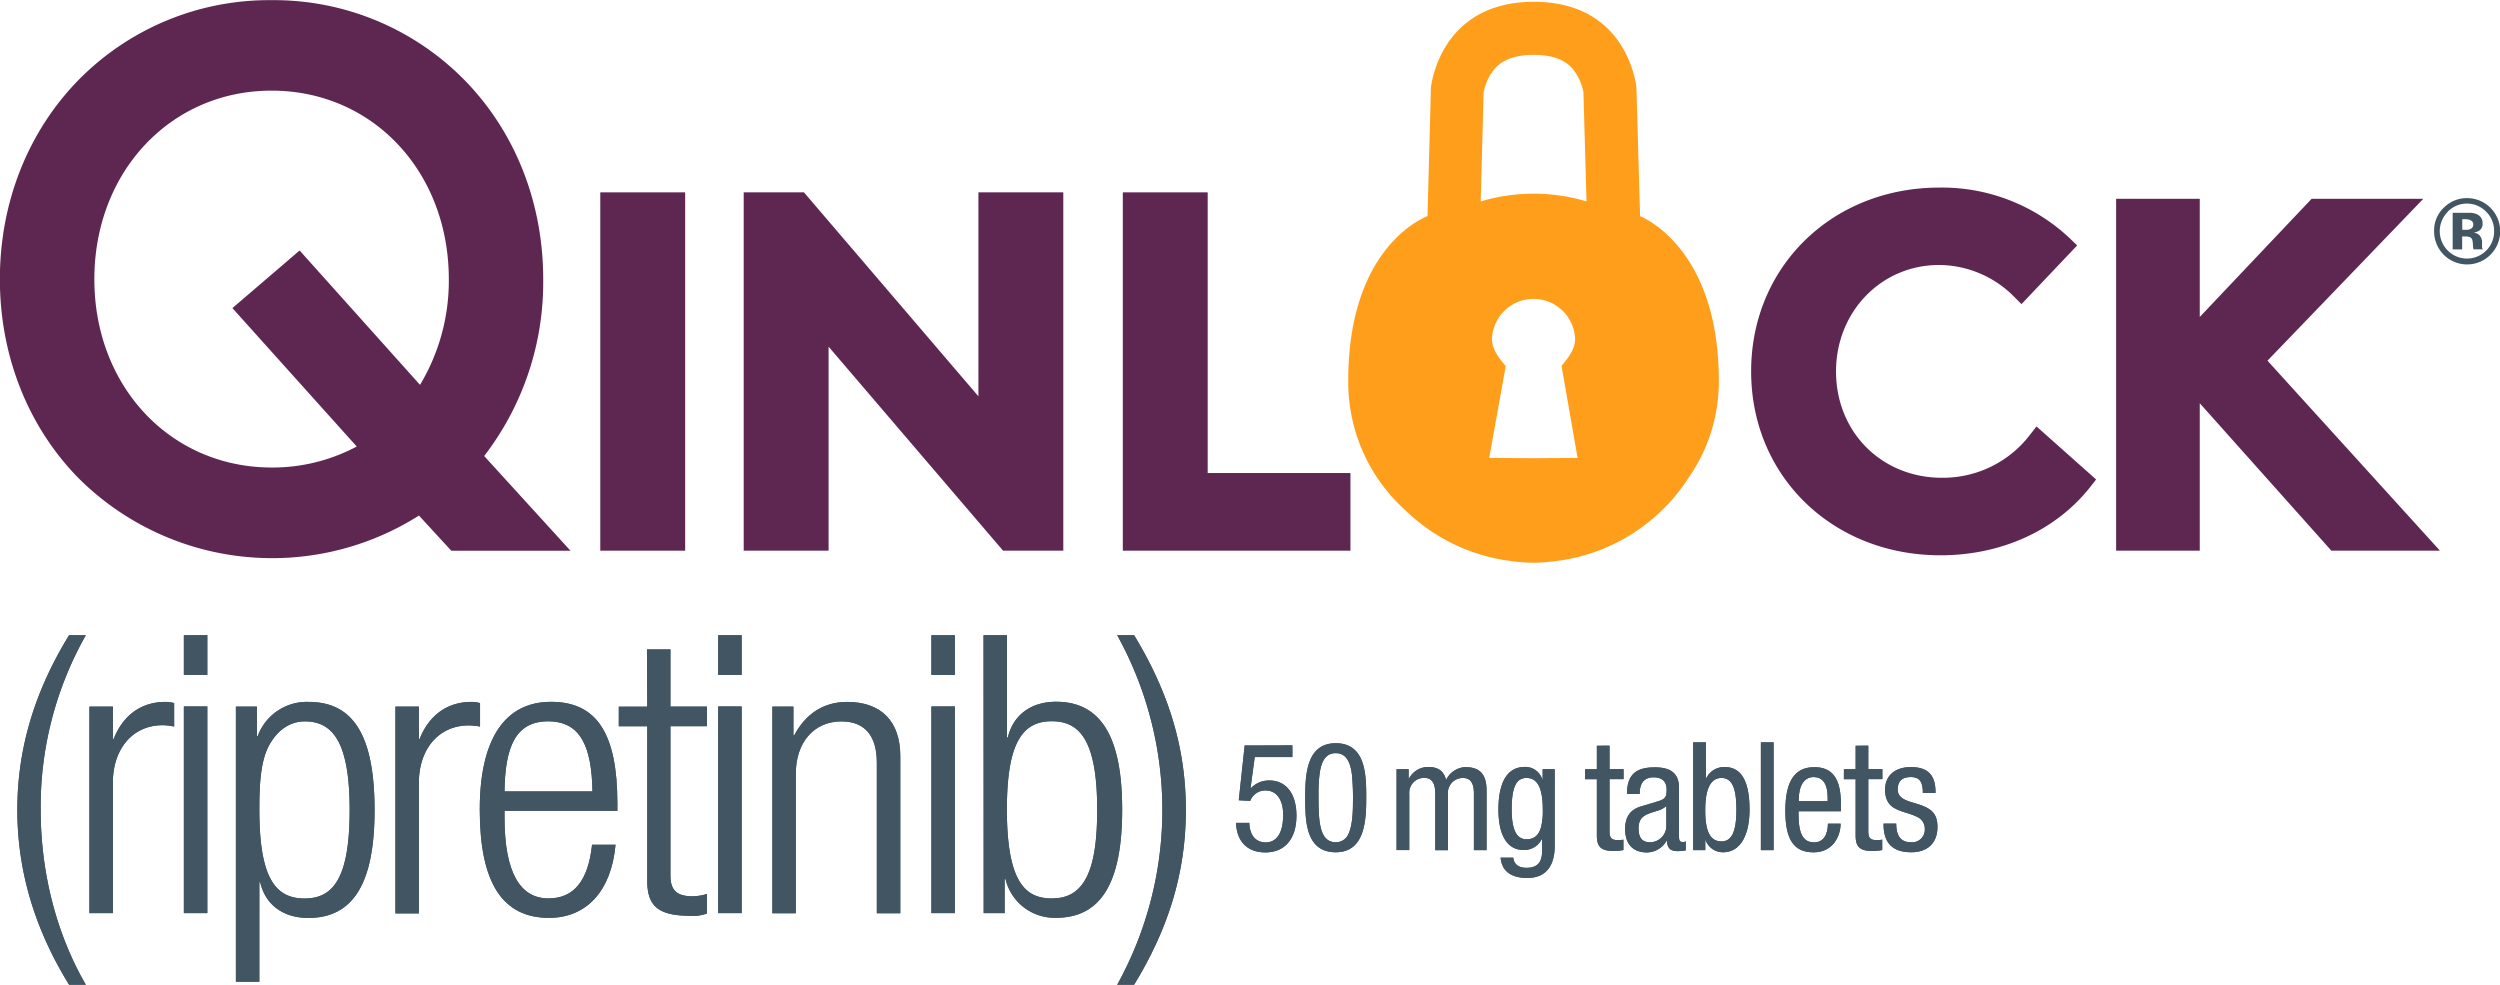 <svg id="Layer_1" data-name="Layer 1" xmlns="http://www.w3.org/2000/svg" viewBox="0 0 639.07 251.76"><defs><style>.cls-1{fill:#5e2751;}.cls-2{fill:#425563;}.cls-3{fill:#ff9e1b;}</style></defs><path class="cls-1" d="M186.27,148c0-19.51-7.1-37.55-20-50.79a68.29,68.29,0,0,0-49.45-20.55A68.33,68.33,0,0,0,67.38,97.17c-12.88,13.24-20,31.28-20,50.79s7.09,37.55,20,50.79a70.12,70.12,0,0,0,87.13,9.66l8.27,9h30.47l-22.07-24.22A72.81,72.81,0,0,0,186.27,148Zm-24.13,0A51.68,51.68,0,0,1,154.78,175L124,140.65l-17.18,14.73,31.78,35.38a45.72,45.72,0,0,1-21.71,5.37C91,196.13,71.53,175.42,71.53,148S91,99.79,116.84,99.79,162.14,120.5,162.14,148Z" transform="translate(-47.41 -76.62)"/><rect class="cls-1" x="153.45" y="49.17" width="21.7" height="91.6"/><polygon class="cls-1" points="250.11 101.31 205.51 49.17 190.11 49.17 190.11 140.77 211.81 140.77 211.81 88.62 256.41 140.77 271.81 140.77 271.81 49.17 250.11 49.17 250.11 101.31"/><polygon class="cls-1" points="308.72 49.17 287.02 49.17 287.02 140.77 345.21 140.77 345.21 120.92 308.72 120.92 308.72 49.17"/><path class="cls-1" d="M566.34,187.75a28,28,0,0,1-22.52,11c-15.43,0-27.07-11.69-27.07-27.19,0-15.25,11.56-27.2,26.33-27.2a27.17,27.17,0,0,1,19.26,8.18l1.82,1.82,14.23-15-1.78-1.72a47.6,47.6,0,0,0-33.41-13.07c-27.45,0-48.15,20.22-48.15,47s20.81,47,48.4,47c15.62,0,29.59-6.39,38.34-17.53l1.45-1.85L568,185.63Z" transform="translate(-47.41 -76.62)"/><polygon class="cls-1" points="579.63 92.2 619.46 50.82 590.91 50.82 562.32 81.02 562.32 50.82 540.94 50.82 540.94 140.77 562.32 140.77 562.32 103.08 595.96 140.77 623.72 140.77 579.63 92.2"/><path class="cls-2" d="M458.85,267.23v6h3.59v2.55h-3.59v13.39c0,1.66.54,2.21,2.16,2.21a8,8,0,0,0,1.39-.12v2.66a12.89,12.89,0,0,1-2.58.23c-3.17,0-4.21-1.12-4.21-3.94V275.8h-3v-2.55h3v-6Z" transform="translate(-47.41 -76.62)"/><path class="cls-2" d="M476.61,278v12.39c0,1.24.27,1.47,1,1.47a1.09,1.09,0,0,0,.74-.19V294a11.72,11.72,0,0,1-2.13.19c-2,0-2.58-.92-2.7-2.66h-.08a5.86,5.86,0,0,1-5,3c-3.63,0-5.6-2.16-5.6-6,0-2.93,1.19-4.9,4-5.75l4.25-1.28c2.2-.65,2.35-1.27,2.35-3.05,0-2.12-1.23-3.12-3.32-3.12-2.35,0-3.55,1.43-3.55,4.09v.15h-3.24v-.15c0-4.56,2.12-6.64,6.95-6.64C475,272.71,476.61,274.79,476.61,278Zm-7.41,13.93a4.21,4.21,0,0,0,4.17-3.86v-5.4A6.14,6.14,0,0,1,471,283.9c-3,.93-4.72,1.43-4.72,4.48C466.26,290.89,467.31,291.93,469.2,291.93Z" transform="translate(-47.41 -76.62)"/><path class="cls-2" d="M483.49,266.38v9.22h.08a5,5,0,0,1,4.78-2.89c4.17,0,6.29,3.59,6.29,10.89,0,6.56-2.39,10.88-6.75,10.88a4.7,4.7,0,0,1-4.48-3.08h-.08v2.54h-3.09V266.38Zm4,25.32c2.59,0,3.79-2.47,3.79-8.1s-1.16-8.11-3.82-8.11-4.14,2.62-4.14,8.11C483.29,289.31,484.65,291.7,487.46,291.7Z" transform="translate(-47.41 -76.62)"/><path class="cls-2" d="M500.79,266.38v27.56h-3.25V266.38Z" transform="translate(-47.41 -76.62)"/><path class="cls-2" d="M518,282.17V284H507.16v.7c0,5.44,1.39,7.25,4,7.25,2.32,0,3.48-1.85,3.52-4.78h3.24c0,3.05-1.85,7.33-6.91,7.33s-7.22-3.28-7.22-10.61c0-7.73,2.51-11.16,7.37-11.16C515.69,272.71,518,275.45,518,282.17Zm-3.39-.74v-.88c0-3.79-1.43-5.29-3.59-5.29-2.51,0-3.79,2.35-3.79,5.67v.5Z" transform="translate(-47.41 -76.62)"/><path class="cls-2" d="M525,267.23v6h3.6v2.55H525v13.39c0,1.66.55,2.21,2.17,2.21a8.13,8.13,0,0,0,1.39-.12v2.66a13.07,13.07,0,0,1-2.59.23c-3.16,0-4.21-1.12-4.21-3.94V275.8h-3v-2.55h3v-6Z" transform="translate(-47.41 -76.62)"/><path class="cls-2" d="M542.18,279.08v.23h-3.24c0-2.86-.85-4.05-3.05-4.05s-3.36,1-3.36,3.16c0,1.51.81,2.51,3.82,3.36,4,1.16,6.33,2.12,6.33,6.22s-2.51,6.48-6.72,6.48c-4.59,0-7.06-2.24-7.06-7.1v-.23h3.24c0,3.32,1.28,4.78,3.82,4.78a3.23,3.23,0,0,0,3.48-3.43,3.27,3.27,0,0,0-2.13-3.13c-1.73-.89-4-1.16-5.86-2.31-1.43-.89-2.16-2.44-2.16-4.6,0-3.63,2.62-5.75,6.6-5.75C540.06,272.71,542.18,274.6,542.18,279.08Z" transform="translate(-47.41 -76.62)"/><path class="cls-2" d="M377.78,267.15v3h-9.62l-1.08,7.92.08.07a6.24,6.24,0,0,1,4.79-2c4.17,0,6.87,3.32,6.87,9s-2.78,9.38-7.95,9.38c-4.68,0-7.34-2.89-7.49-7.56h3.39c.08,3.08,1.59,5,4.17,5,2.9,0,4.48-2.5,4.48-7.06,0-3.78-1.62-6.22-4.55-6.22a4.13,4.13,0,0,0-3.87,2.67l-2.93-.16,1.51-14Z" transform="translate(-47.41 -76.62)"/><path class="cls-2" d="M396.66,280.62c0,5.72-.35,13.86-7.8,13.86-7.72,0-7.8-8.14-7.8-13.82s.2-14.05,7.8-14.05C396.66,266.61,396.66,275,396.66,280.62Zm-4.56,9.23c1-2.16,1.16-5.52,1.16-8a61,61,0,0,0-.27-7.3c-.39-3.09-1.43-5.4-4.13-5.4s-3.67,2.28-4.09,5.06a37.5,37.5,0,0,0-.31,5.36c0,6.29,0,12.35,4.4,12.35A3.45,3.45,0,0,0,392.1,289.85Z" transform="translate(-47.41 -76.62)"/><path class="cls-2" d="M417.08,276a5.72,5.72,0,0,1,4.86-3.28c3.24,0,5.48,1.27,5.48,6v15.21h-3.24V279.5c0-2.7-.85-4-2.78-4a3.78,3.78,0,0,0-3.86,4.05v14.4H414.3V279.47c0-2.82-1-4-2.78-4a3.78,3.78,0,0,0-3.86,4.05v14.4h-3.25V273.25h3.09v2.43h.08a5.53,5.53,0,0,1,5-3C415.15,272.71,416.46,273.75,417.08,276Z" transform="translate(-47.41 -76.62)"/><path class="cls-2" d="M441.67,275.87h.08v-2.62h3.09v19.57c0,5.18-2.28,8.23-7,8.23-4.2,0-6.52-1.78-6.83-5.18h3.24v0c.16,1.74,1.43,2.59,3.36,2.59,2.67,0,4-1.28,4-4.21v-3.13h-.08a5,5,0,0,1-4.67,2.78c-4.13,0-6.41-3.71-6.41-10.34,0-7.11,2.36-10.89,6.72-10.89A4.55,4.55,0,0,1,441.67,275.87Zm-4.05,15.29c1.47,0,3-.54,3.71-3.05a16.54,16.54,0,0,0,.46-4.44c0-5.56-1.31-8.18-4.17-8.18-2.66,0-3.78,2.43-3.78,8.07C433.84,288.77,435.11,291.16,437.62,291.16Z" transform="translate(-47.41 -76.62)"/><path class="cls-2" d="M69.35,239a89,89,0,0,0-11.54,44.67c0,16.32,4.18,32,11.54,44.67H65.07c-8.65-14-13.23-28.85-13.23-44.67S56.32,253.27,65.07,239Z" transform="translate(-47.41 -76.62)"/><path class="cls-2" d="M91.93,256.35v6A15.72,15.72,0,0,0,89,262c-7.75,0-12.73,6.16-12.73,14.62v33.43h-6V257.25h6v8.26h.2c2.49-6.27,7.26-9.46,13.23-9.46A8.26,8.26,0,0,1,91.93,256.35Z" transform="translate(-47.41 -76.62)"/><path class="cls-2" d="M94.41,239h6v10.15h-6Zm0,18.21h6v52.83h-6Z" transform="translate(-47.41 -76.62)"/><path class="cls-2" d="M143.16,283.71c0,18.41-5.28,27.56-16.92,27.56-6.26,0-10.94-3.18-12.33-9.15h-.2v25.46h-6V257.25h5.37v7.56h.2a13.38,13.38,0,0,1,13-8.76C137.59,256.05,143.16,264.41,143.16,283.71ZM125.25,306.3c7.16,0,11.54-4.88,11.54-22.59,0-16.81-4-22.68-11.44-22.68-4,0-7,2.39-8.95,5.77-2.49,4.18-2.69,10.94-2.69,16.81C113.71,301,117.79,306.3,125.25,306.3Z" transform="translate(-47.41 -76.62)"/><path class="cls-2" d="M170.12,256.35v6a15.81,15.81,0,0,0-2.89-.29c-7.76,0-12.74,6.16-12.74,14.62v33.43h-6V257.25h6v8.26h.2c2.49-6.27,7.27-9.46,13.24-9.46A8.31,8.31,0,0,1,170.12,256.35Z" transform="translate(-47.41 -76.62)"/><path class="cls-2" d="M205.23,282v1.89H176.38v1.69c0,14.13,4,20.7,11.24,20.7,6.47,0,10.15-4.48,11.14-13.73h6c-1.09,12-7.56,18.7-17,18.7-11.84,0-17.71-8.85-17.71-27.66,0-18.3,6.57-27.56,18.21-27.56S205.23,264,205.23,282Zm-6.37-3.08c-.2-11.54-3.08-17.91-11.34-17.91-8.45,0-11,6.77-11.14,17.91Z" transform="translate(-47.41 -76.62)"/><path class="cls-2" d="M212.79,242.63h6v14.62h9.35v5h-9.35v38.11c0,3.58,1.39,5.37,5.57,5.37a12.48,12.48,0,0,0,3.78-.6v5a10,10,0,0,1-4.28.59c-8.56,0-11-2.78-11-9.05v-39.4h-7.27v-5h7.27Z" transform="translate(-47.41 -76.62)"/><path class="cls-2" d="M231,239h6v10.15h-6Zm0,18.21h6v52.83h-6Z" transform="translate(-47.41 -76.62)"/><path class="cls-2" d="M277.55,269.88v40.2h-6V271.57c0-6.66-2.89-10.54-9.06-10.54-7.16,0-11.64,5.57-11.64,13.23v35.82h-6V257.25h5.38v7.36h.2c3-5.67,7.66-8.56,13.53-8.56C272.77,256.05,277.55,261.13,277.55,269.88Z" transform="translate(-47.41 -76.62)"/><path class="cls-2" d="M285.5,239h6v10.15h-6Zm0,18.21h6v52.83h-6Z" transform="translate(-47.41 -76.62)"/><path class="cls-2" d="M298.83,239h6v26.17h.2c1.39-5.87,6.06-9.16,12.33-9.16,11.54,0,16.91,9.06,16.91,27.56,0,18.81-5.47,27.66-16.91,27.66a12.91,12.91,0,0,1-12.93-9.95h-.2v8.76h-5.37Zm17.7,67.26c8.86,0,11.35-8.86,11.35-22.69,0-18.4-4.88-22.58-11.65-22.58-7.65,0-11.43,5.87-11.43,22.58C304.8,303.41,310.27,306.3,316.53,306.3Z" transform="translate(-47.41 -76.62)"/><path class="cls-2" d="M337.32,239c8.95,14.73,13.23,29,13.23,44.67s-4.28,30.05-13.23,44.67H333A92.23,92.23,0,0,0,333,239Z" transform="translate(-47.41 -76.62)"/><path class="cls-2" d="M458.85,267.23v6h3.59v2.55h-3.59v13.39c0,1.66.54,2.21,2.16,2.21a8,8,0,0,0,1.39-.12v2.66a12.89,12.89,0,0,1-2.58.23c-3.17,0-4.21-1.12-4.21-3.94V275.8h-3v-2.55h3v-6Z" transform="translate(-47.41 -76.62)"/><path class="cls-2" d="M476.61,278v12.39c0,1.24.27,1.47,1,1.47a1.09,1.09,0,0,0,.74-.19V294a11.72,11.72,0,0,1-2.13.19c-2,0-2.58-.92-2.7-2.66h-.08a5.86,5.86,0,0,1-5,3c-3.63,0-5.6-2.16-5.6-6,0-2.93,1.19-4.9,4-5.75l4.25-1.28c2.2-.65,2.35-1.27,2.35-3.05,0-2.12-1.23-3.12-3.32-3.12-2.35,0-3.55,1.43-3.55,4.09v.15h-3.24v-.15c0-4.56,2.12-6.64,6.95-6.64C475,272.71,476.61,274.79,476.61,278Zm-7.41,13.93a4.21,4.21,0,0,0,4.17-3.86v-5.4A6.14,6.14,0,0,1,471,283.9c-3,.93-4.72,1.43-4.72,4.48C466.26,290.89,467.31,291.93,469.2,291.93Z" transform="translate(-47.41 -76.62)"/><path class="cls-2" d="M483.49,266.38v9.22h.08a5,5,0,0,1,4.78-2.89c4.17,0,6.29,3.59,6.29,10.89,0,6.56-2.39,10.88-6.75,10.88a4.7,4.7,0,0,1-4.48-3.08h-.08v2.54h-3.09V266.38Zm4,25.32c2.59,0,3.79-2.47,3.79-8.1s-1.16-8.11-3.82-8.11-4.14,2.62-4.14,8.11C483.29,289.31,484.65,291.7,487.46,291.7Z" transform="translate(-47.41 -76.62)"/><path class="cls-2" d="M500.79,266.38v27.56h-3.25V266.38Z" transform="translate(-47.41 -76.62)"/><path class="cls-2" d="M518,282.17V284H507.16v.7c0,5.44,1.39,7.25,4,7.25,2.32,0,3.48-1.85,3.52-4.78h3.24c0,3.05-1.85,7.33-6.91,7.33s-7.22-3.28-7.22-10.61c0-7.73,2.51-11.16,7.37-11.16C515.69,272.71,518,275.45,518,282.17Zm-3.39-.74v-.88c0-3.79-1.43-5.29-3.59-5.29-2.51,0-3.79,2.35-3.79,5.67v.5Z" transform="translate(-47.41 -76.62)"/><path class="cls-2" d="M525,267.23v6h3.6v2.55H525v13.39c0,1.66.55,2.21,2.17,2.21a8.13,8.13,0,0,0,1.39-.12v2.66a13.07,13.07,0,0,1-2.59.23c-3.16,0-4.21-1.12-4.21-3.94V275.8h-3v-2.55h3v-6Z" transform="translate(-47.41 -76.62)"/><path class="cls-2" d="M542.18,279.08v.23h-3.24c0-2.86-.85-4.05-3.05-4.05s-3.36,1-3.36,3.16c0,1.51.81,2.51,3.82,3.36,4,1.16,6.33,2.12,6.33,6.22s-2.51,6.48-6.72,6.48c-4.59,0-7.06-2.24-7.06-7.1v-.23h3.24c0,3.32,1.28,4.78,3.82,4.78a3.23,3.23,0,0,0,3.48-3.43,3.27,3.27,0,0,0-2.13-3.13c-1.73-.89-4-1.16-5.86-2.31-1.43-.89-2.16-2.44-2.16-4.6,0-3.63,2.62-5.75,6.6-5.75C540.06,272.71,542.18,274.6,542.18,279.08Z" transform="translate(-47.41 -76.62)"/><path class="cls-2" d="M377.78,267.15v3h-9.62l-1.08,7.92.08.07a6.24,6.24,0,0,1,4.79-2c4.17,0,6.87,3.32,6.87,9s-2.78,9.38-7.95,9.38c-4.68,0-7.34-2.89-7.49-7.56h3.39c.08,3.08,1.59,5,4.17,5,2.9,0,4.48-2.5,4.48-7.06,0-3.78-1.62-6.22-4.55-6.22a4.13,4.13,0,0,0-3.87,2.67l-2.93-.16,1.51-14Z" transform="translate(-47.41 -76.62)"/><path class="cls-2" d="M396.66,280.62c0,5.72-.35,13.86-7.8,13.86-7.72,0-7.8-8.14-7.8-13.82s.2-14.05,7.8-14.05C396.66,266.61,396.66,275,396.66,280.62Zm-4.56,9.23c1-2.16,1.16-5.52,1.16-8a61,61,0,0,0-.27-7.3c-.39-3.09-1.43-5.4-4.13-5.4s-3.67,2.28-4.09,5.06a37.5,37.5,0,0,0-.31,5.36c0,6.29,0,12.35,4.4,12.35A3.45,3.45,0,0,0,392.1,289.85Z" transform="translate(-47.41 -76.62)"/><path class="cls-2" d="M417.08,276a5.72,5.72,0,0,1,4.86-3.28c3.24,0,5.48,1.27,5.48,6v15.21h-3.24V279.5c0-2.7-.85-4-2.78-4a3.78,3.78,0,0,0-3.86,4.05v14.4H414.3V279.47c0-2.82-1-4-2.78-4a3.78,3.78,0,0,0-3.86,4.05v14.4h-3.25V273.25h3.09v2.43h.08a5.53,5.53,0,0,1,5-3C415.15,272.71,416.46,273.75,417.08,276Z" transform="translate(-47.41 -76.62)"/><path class="cls-2" d="M441.67,275.87h.08v-2.62h3.09v19.57c0,5.18-2.28,8.23-7,8.23-4.2,0-6.52-1.78-6.83-5.18h3.24v0c.16,1.74,1.43,2.59,3.36,2.59,2.67,0,4-1.28,4-4.21v-3.13h-.08a5,5,0,0,1-4.67,2.78c-4.13,0-6.41-3.71-6.41-10.34,0-7.11,2.36-10.89,6.72-10.89A4.55,4.55,0,0,1,441.67,275.87Zm-4.05,15.29c1.47,0,3-.54,3.71-3.05a16.54,16.54,0,0,0,.46-4.44c0-5.56-1.31-8.18-4.17-8.18-2.66,0-3.78,2.43-3.78,8.07C433.84,288.77,435.11,291.16,437.62,291.16Z" transform="translate(-47.41 -76.62)"/><path class="cls-2" d="M69.35,239a89,89,0,0,0-11.54,44.67c0,16.32,4.18,32,11.54,44.67H65.07c-8.65-14-13.23-28.85-13.23-44.67S56.32,253.27,65.07,239Z" transform="translate(-47.41 -76.62)"/><path class="cls-2" d="M91.93,256.35v6A15.72,15.72,0,0,0,89,262c-7.75,0-12.73,6.16-12.73,14.62v33.43h-6V257.25h6v8.26h.2c2.49-6.27,7.26-9.46,13.23-9.46A8.26,8.26,0,0,1,91.93,256.35Z" transform="translate(-47.41 -76.62)"/><path class="cls-2" d="M94.41,239h6v10.15h-6Zm0,18.21h6v52.83h-6Z" transform="translate(-47.41 -76.62)"/><path class="cls-2" d="M143.16,283.71c0,18.41-5.28,27.56-16.92,27.56-6.26,0-10.94-3.18-12.33-9.15h-.2v25.46h-6V257.25h5.37v7.56h.2a13.38,13.38,0,0,1,13-8.76C137.59,256.05,143.16,264.41,143.16,283.71ZM125.25,306.3c7.16,0,11.54-4.88,11.54-22.59,0-16.81-4-22.68-11.44-22.68-4,0-7,2.39-8.95,5.77-2.49,4.18-2.69,10.94-2.69,16.81C113.71,301,117.79,306.3,125.25,306.3Z" transform="translate(-47.41 -76.62)"/><path class="cls-2" d="M170.12,256.35v6a15.81,15.81,0,0,0-2.89-.29c-7.76,0-12.74,6.16-12.74,14.62v33.43h-6V257.25h6v8.26h.2c2.49-6.27,7.27-9.46,13.24-9.46A8.31,8.31,0,0,1,170.12,256.35Z" transform="translate(-47.41 -76.62)"/><path class="cls-2" d="M205.23,282v1.89H176.38v1.69c0,14.13,4,20.7,11.24,20.7,6.47,0,10.15-4.48,11.14-13.73h6c-1.09,12-7.56,18.7-17,18.7-11.84,0-17.71-8.85-17.71-27.66,0-18.3,6.57-27.56,18.21-27.56S205.23,264,205.23,282Zm-6.37-3.08c-.2-11.54-3.08-17.91-11.34-17.91-8.45,0-11,6.77-11.14,17.91Z" transform="translate(-47.41 -76.62)"/><path class="cls-2" d="M212.79,242.63h6v14.62h9.35v5h-9.35v38.11c0,3.58,1.39,5.37,5.57,5.37a12.48,12.48,0,0,0,3.78-.6v5a10,10,0,0,1-4.28.59c-8.56,0-11-2.78-11-9.05v-39.4h-7.27v-5h7.27Z" transform="translate(-47.41 -76.62)"/><path class="cls-2" d="M231,239h6v10.15h-6Zm0,18.21h6v52.83h-6Z" transform="translate(-47.41 -76.62)"/><path class="cls-2" d="M277.55,269.88v40.2h-6V271.57c0-6.66-2.89-10.54-9.06-10.54-7.16,0-11.64,5.57-11.64,13.23v35.82h-6V257.25h5.38v7.36h.2c3-5.67,7.66-8.56,13.53-8.56C272.77,256.05,277.55,261.13,277.55,269.88Z" transform="translate(-47.41 -76.62)"/><path class="cls-2" d="M285.5,239h6v10.15h-6Zm0,18.21h6v52.83h-6Z" transform="translate(-47.41 -76.62)"/><path class="cls-2" d="M298.83,239h6v26.17h.2c1.39-5.87,6.06-9.16,12.33-9.16,11.54,0,16.91,9.06,16.91,27.56,0,18.81-5.47,27.66-16.91,27.66a12.91,12.91,0,0,1-12.93-9.95h-.2v8.76h-5.37Zm17.7,67.26c8.86,0,11.35-8.86,11.35-22.69,0-18.4-4.88-22.58-11.65-22.58-7.65,0-11.43,5.87-11.43,22.58C304.8,303.41,310.27,306.3,316.53,306.3Z" transform="translate(-47.41 -76.62)"/><path class="cls-2" d="M337.32,239c8.95,14.73,13.23,29,13.23,44.67s-4.28,30.05-13.23,44.67H333A92.23,92.23,0,0,0,333,239Z" transform="translate(-47.41 -76.62)"/><path class="cls-3" d="M466.66,131.89l-.93-32.81s-1.9-22-26.22-22-26.32,22-26.32,22l-.87,32.81s-20.26,7.08-20.26,42a44.07,44.07,0,0,0,14.71,33.27A47,47,0,0,0,433.42,220a41.41,41.41,0,0,0,6.09.47,35.61,35.61,0,0,0,4.29-.28,47.1,47.1,0,0,0,35.25-21.43,42.8,42.8,0,0,0,7.74-24.8C486.79,139.45,466.66,131.89,466.66,131.89Zm-40-31.66a13.94,13.94,0,0,1,2.25-5.3c1.34-1.84,3.88-4.28,10.56-4.28s9.17,2.42,10.48,4.24a13.78,13.78,0,0,1,2.23,5.3l.79,27.92a47.18,47.18,0,0,0-27.05,0Zm12.76,93.52-11.33-.08,4.23-23.47c-1.57-1.85-3.52-4.25-3.52-6.87a10.63,10.63,0,0,1,21.25,0c0,2.59-1.93,5-3.47,6.81l4.1,23.53Z" transform="translate(-47.41 -76.62)"/><path class="cls-2" d="M684,141.78a8.43,8.43,0,0,1-14.36-6.07,8,8,0,0,1,2.63-6.15,8.28,8.28,0,0,1,5.81-2.3A8.48,8.48,0,0,1,684,141.78Zm-10.88-11a7,7,0,0,0,0,9.88,6.93,6.93,0,0,0,9.85,0,6.86,6.86,0,0,0,2-5,6.73,6.73,0,0,0-2-4.89,6.85,6.85,0,0,0-9.89,0Zm1.26,9.59v-9.36h2.61l1.93,0a4.44,4.44,0,0,1,1.85.48,2.36,2.36,0,0,1,1.25,2.24,2,2,0,0,1-.66,1.7,3.08,3.08,0,0,1-1.63.63,3.06,3.06,0,0,1,1.33.54,2.56,2.56,0,0,1,.83,2.1v.84a2.45,2.45,0,0,0,0,.27.89.89,0,0,0,.07.28l.08.26h-2.34a6.92,6.92,0,0,1-.15-1.29,4.25,4.25,0,0,0-.16-1.15,1.13,1.13,0,0,0-.68-.69,3.35,3.35,0,0,0-.84-.15l-.54,0h-.52v3.31Zm4.47-7.52a4.08,4.08,0,0,0-1.42-.19h-.6v2.71h1a2.27,2.27,0,0,0,1.34-.34,1.27,1.27,0,0,0,.48-1.11A1.08,1.08,0,0,0,678.8,132.89Z" transform="translate(-47.41 -76.62)"/></svg>